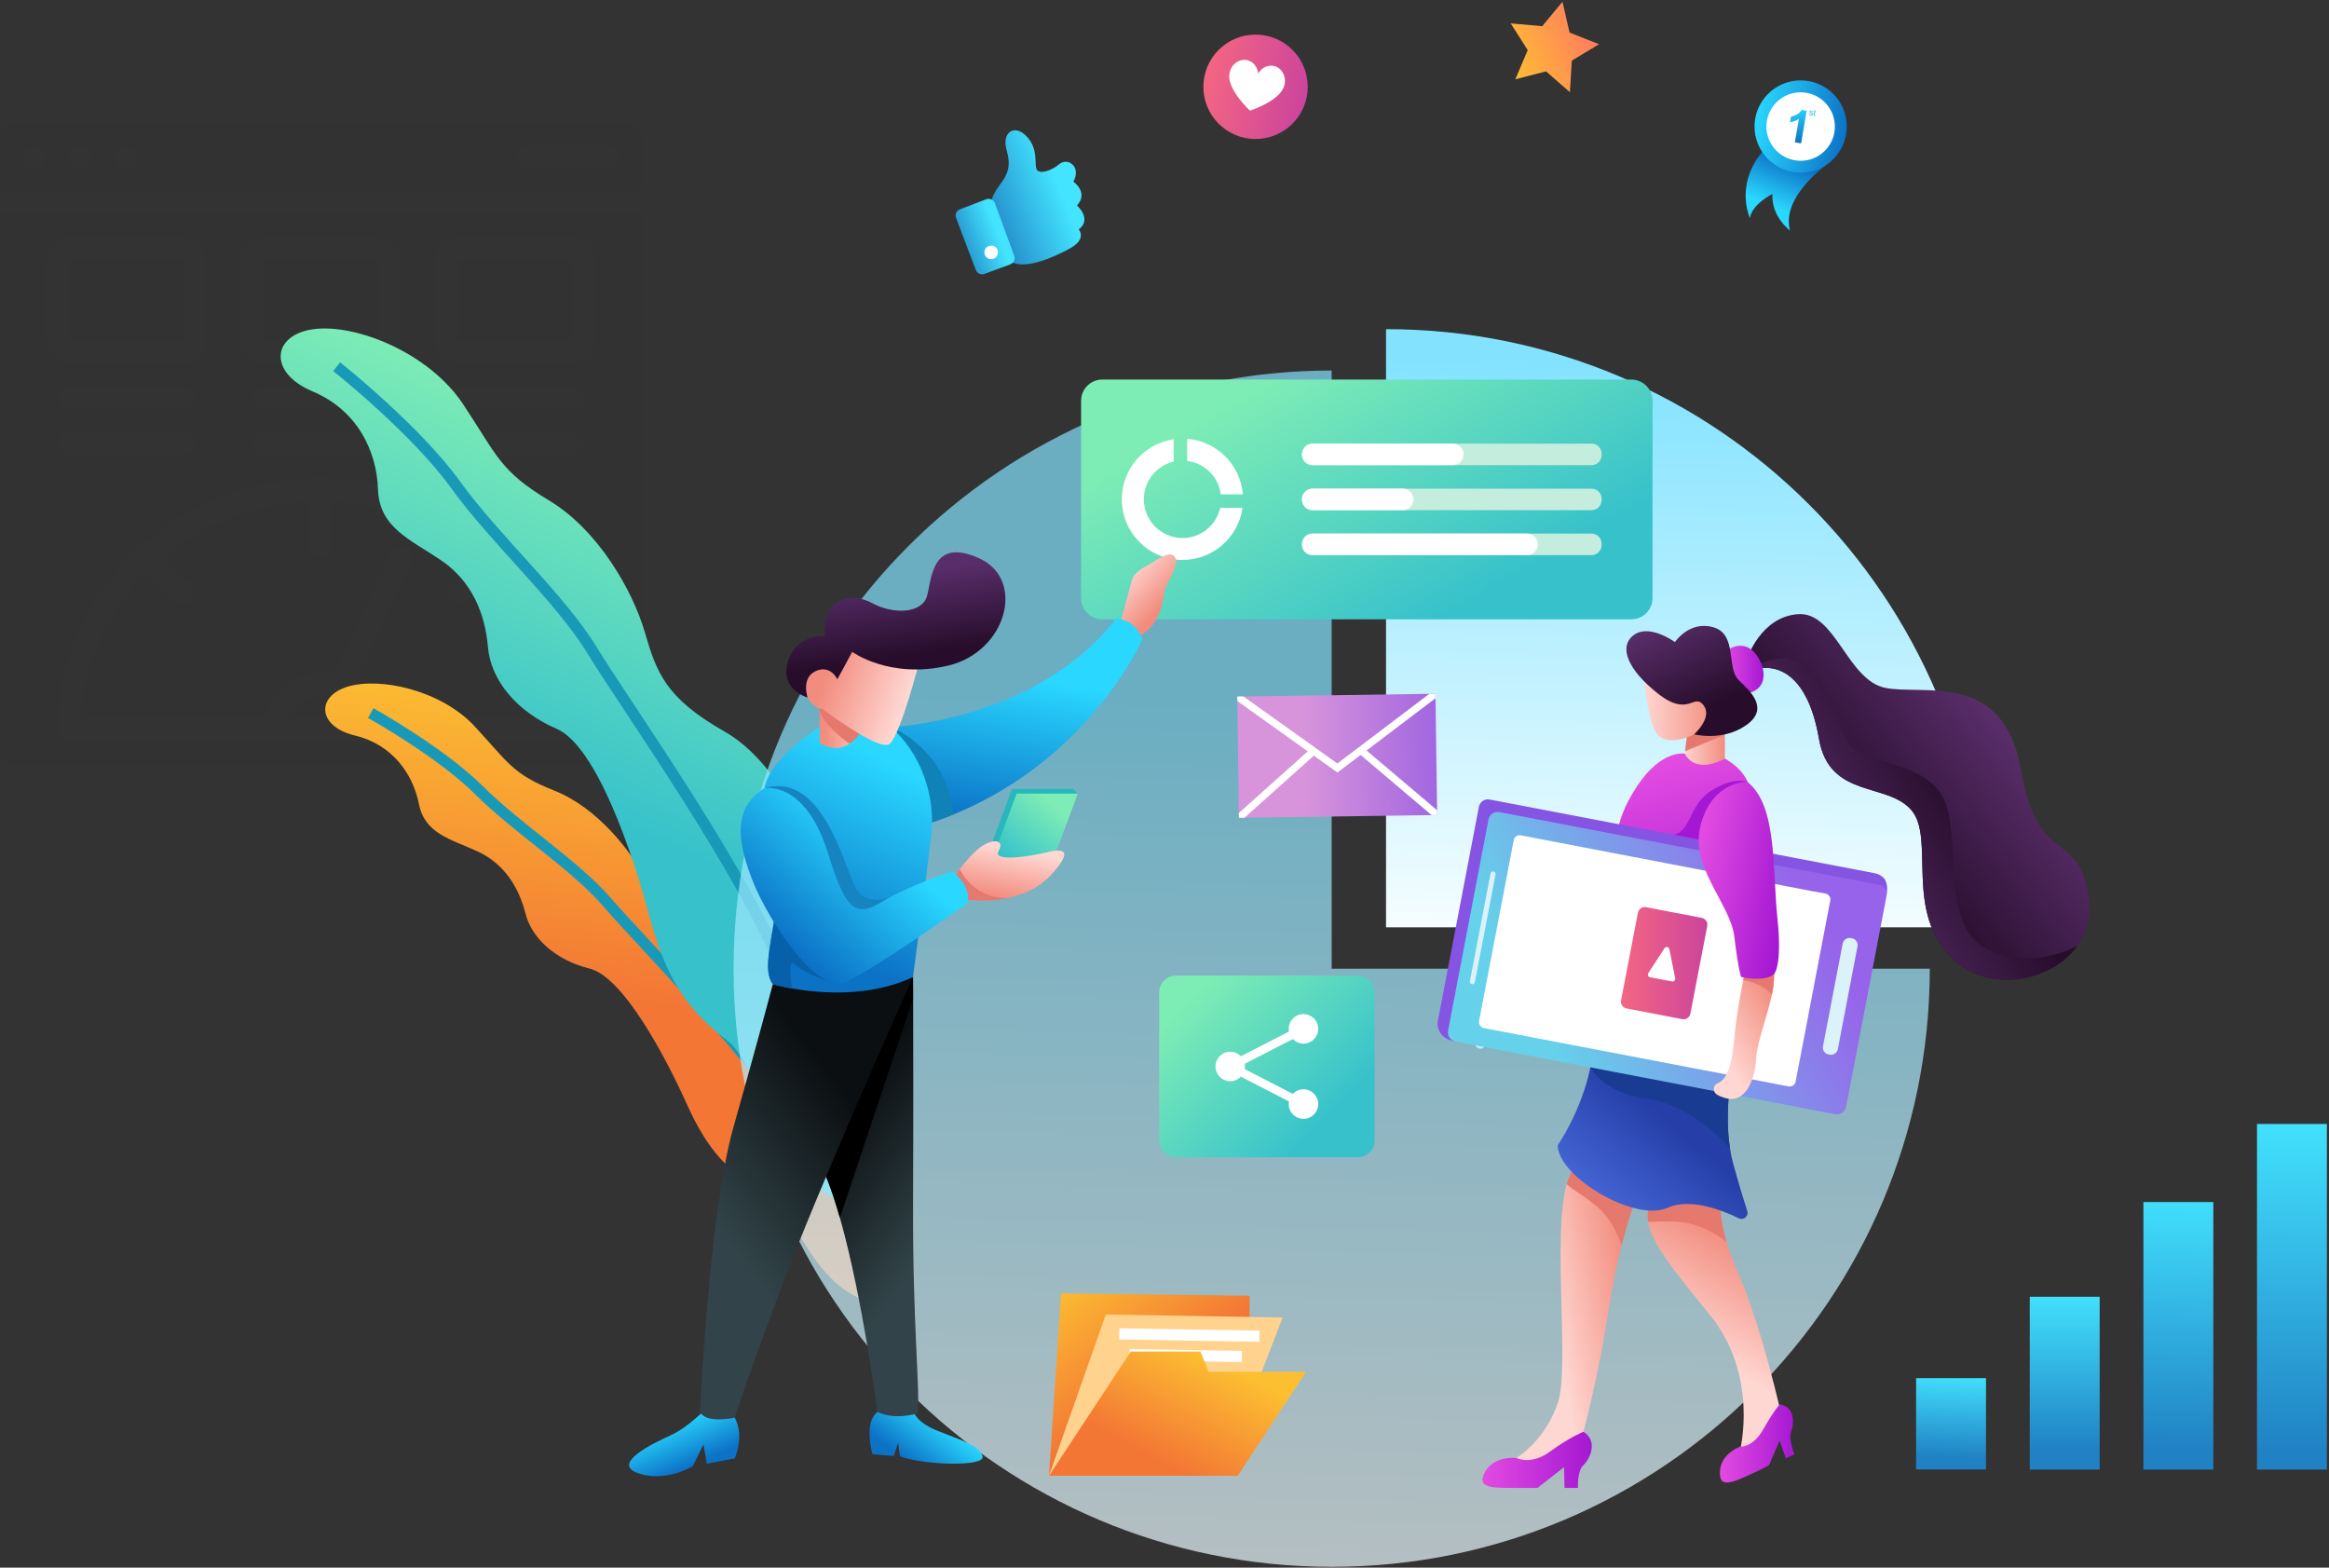 <svg width="835" height="562" viewBox="0 0 835 562" fill="none" xmlns="http://www.w3.org/2000/svg">
<rect x="0" y="0" width="835" height="562" fill="#333333" stroke="none"/>
<g opacity="0.03" clip-path="url(#clip0)">
<path d="M0 269.104C-0.164 271.573 1.648 273.733 4.107 274H225.893C228.368 273.761 230.195 271.583 230 269.104V76.857H0V269.104ZM205.357 265.786H24.643C22.375 265.786 20.536 263.947 20.536 261.679C20.536 211.929 62.926 171.321 115 171.321C166.984 171.321 209.465 211.851 209.465 261.679C209.465 263.947 207.626 265.786 205.357 265.786ZM24.643 154.893H65.715C67.983 154.893 69.822 156.732 69.822 159C69.822 161.268 67.983 163.107 65.715 163.107H24.643C22.375 163.107 20.536 161.268 20.536 159C20.536 156.732 22.375 154.893 24.643 154.893ZM20.536 142.571C20.536 140.303 22.375 138.464 24.643 138.464H65.715C67.983 138.464 69.822 140.303 69.822 142.571C69.822 144.84 67.983 146.679 65.715 146.679H24.643C22.375 146.679 20.536 144.84 20.536 142.571ZM94.465 154.893H135.536C137.804 154.893 139.643 156.732 139.643 159C139.643 161.268 137.804 163.107 135.536 163.107H94.465C92.196 163.107 90.358 161.268 90.358 159C90.358 156.732 92.196 154.893 94.465 154.893ZM90.358 142.571C90.358 140.303 92.196 138.464 94.465 138.464H135.536C137.804 138.464 139.643 140.303 139.643 142.571C139.643 144.84 137.804 146.679 135.536 146.679H94.465C92.196 146.679 90.358 144.84 90.358 142.571ZM205.357 163.107H164.286C162.018 163.107 160.179 161.268 160.179 159C160.179 156.732 162.018 154.893 164.286 154.893H205.357C207.626 154.893 209.465 156.732 209.465 159C209.465 161.268 207.626 163.107 205.357 163.107ZM205.357 146.679H164.286C162.018 146.679 160.179 144.84 160.179 142.571C160.179 140.303 162.018 138.464 164.286 138.464H205.357C207.626 138.464 209.465 140.303 209.465 142.571C209.465 144.84 207.626 146.679 205.357 146.679ZM156.072 93.286C156.072 88.749 159.749 85.072 164.286 85.072H205.357C209.894 85.072 213.572 88.749 213.572 93.286V122.036C213.572 126.572 209.894 130.25 205.357 130.25H164.286C159.749 130.25 156.072 126.572 156.072 122.036V93.286ZM86.25 93.286C86.25 88.749 89.928 85.072 94.465 85.072H135.536C140.073 85.072 143.75 88.749 143.75 93.286V122.036C143.75 126.572 140.073 130.25 135.536 130.25H94.465C89.928 130.25 86.25 126.572 86.25 122.036V93.286ZM16.429 93.286C16.429 88.749 20.107 85.072 24.643 85.072H65.715C70.251 85.072 73.929 88.749 73.929 93.286V122.036C73.929 126.572 70.251 130.25 65.715 130.25H24.643C20.107 130.25 16.429 126.572 16.429 122.036V93.286Z" fill="black"/>
<path d="M94.465 93.286H135.54V122.036H94.465V93.286Z" fill="black"/>
<path d="M24.643 93.286H65.718V122.036H24.643V93.286Z" fill="black"/>
<path d="M115 249.357C109.797 249.379 105.169 252.666 103.434 257.571H126.566C124.831 252.666 120.203 249.379 115 249.357Z" fill="black"/>
<path d="M164.285 93.286H205.361V122.036H164.285V93.286Z" fill="black"/>
<path d="M167.19 215.297C165.579 216.853 163.017 216.831 161.433 215.247C159.848 213.662 159.826 211.101 161.383 209.489L171.268 199.595C156.494 187.496 138.188 180.524 119.108 179.729V195.964C119.108 198.233 117.269 200.071 115.001 200.071C112.732 200.071 110.893 198.233 110.893 195.964V179.729C91.813 180.524 73.507 187.496 58.733 199.595L68.627 209.489C70.183 211.101 70.161 213.662 68.577 215.247C66.993 216.831 64.431 216.853 62.819 215.297L52.642 205.119C38.473 219.041 29.994 237.74 28.857 257.571H94.876C96.841 248.017 105.246 241.155 115.001 241.143C116.608 241.159 118.207 241.365 119.765 241.759L140.03 198.334C140.636 196.981 141.924 196.061 143.4 195.925C144.876 195.789 146.311 196.458 147.155 197.677C147.998 198.896 148.119 200.475 147.472 201.809L127.199 245.25C131.266 248.243 134.088 252.629 135.126 257.571H201.144C200.01 237.741 191.534 219.042 177.368 205.119L167.19 215.297Z" fill="black"/>
<path d="M225.892 44H4.106C1.647 44.267 -0.165 46.427 -0.001 48.896V68.643H229.999V48.896C230.164 46.427 228.352 44.267 225.892 44V44ZM12.321 60.429C10.053 60.429 8.214 58.59 8.214 56.321C8.214 54.053 10.053 52.214 12.321 52.214C14.589 52.214 16.428 54.053 16.428 56.321C16.428 58.59 14.589 60.429 12.321 60.429ZM28.749 60.429C26.481 60.429 24.642 58.59 24.642 56.321C24.642 54.053 26.481 52.214 28.749 52.214C31.018 52.214 32.856 54.053 32.856 56.321C32.856 58.59 31.018 60.429 28.749 60.429ZM45.178 60.429C42.91 60.429 41.071 58.59 41.071 56.321C41.071 54.053 42.91 52.214 45.178 52.214C47.446 52.214 49.285 54.053 49.285 56.321C49.285 58.59 47.446 60.429 45.178 60.429ZM217.678 60.429H188.928C186.66 60.429 184.821 58.59 184.821 56.321C184.821 54.053 186.66 52.214 188.928 52.214H217.678C219.946 52.214 221.785 54.053 221.785 56.321C221.785 58.59 219.946 60.429 217.678 60.429Z" fill="black"/>
</g>
<path d="M288.651 369.708C288.651 369.708 276.915 347.042 258.72 340.301C240.526 333.56 236.902 326.758 231.703 315.948C226.504 305.139 214.07 289.522 198.784 283.452C183.497 277.382 182.193 273.281 170.144 260.352C158.095 247.393 136.29 242.677 124.77 246.128C113.251 249.549 113.765 260.458 127.244 263.672C140.724 266.915 148.037 277.465 150.182 288.209C152.327 298.954 161.593 300.781 171.243 305.235C180.894 309.69 186.074 318.323 188.357 327.373C190.639 336.454 199.229 344.212 211.376 347.225C223.524 350.237 238.759 379.193 246.213 395.757C253.666 412.322 261.17 420.362 273.559 426.909C285.917 433.457 291.067 463.827 315.676 467.582L288.651 369.708Z" fill="url(#paint0_linear)"/>
<path d="M132.921 255.643C132.921 255.643 157.856 269.493 171.787 283.344C185.717 297.195 206.322 310.204 217.983 323.801C229.645 337.399 273.423 381.504 287.635 407.384" stroke="#1899B7" stroke-width="4" stroke-miterlimit="10"/>
<path d="M290.923 304.844C290.923 304.844 280.965 274.303 259.733 262.237C238.502 250.17 235.372 241.006 231.14 226.5C226.908 212.024 214.633 190.088 196.89 179.444C179.147 168.769 178.347 163.455 166.04 144.905C153.702 126.355 127.558 116.052 112.549 117.991C97.54 119.899 95.961 133.546 112.039 140.305C128.118 147.064 135.072 161.668 135.519 175.45C135.996 189.231 147.125 193.371 158.192 200.897C169.258 208.423 173.951 220.174 174.926 231.895C175.9 243.617 185.003 254.998 199.475 261.226C213.977 267.454 226.999 306.495 232.866 328.605C238.764 350.715 246.447 362.199 260.502 372.844C274.527 383.49 274.729 422.244 304.526 431.912L290.923 304.844Z" fill="url(#paint1_linear)"/>
<path d="M120.703 131.466C120.703 131.466 148.852 153.754 163.348 173.797C177.844 193.84 200.777 214.206 212.485 233.457C224.194 252.707 269.616 316.388 281.97 351.444" stroke="#1899B7" stroke-width="4" stroke-miterlimit="10"/>
<path d="M552.927 9.381L560.183 0.614L562.722 11.678L573.302 15.85L563.538 21.714L562.843 33.05L554.288 25.584L543.284 28.425L547.728 17.966L541.622 8.383L552.927 9.381Z" fill="url(#paint2_linear)"/>
<path d="M450.146 49.828C460.481 49.828 468.858 41.45 468.858 31.116C468.858 20.781 460.481 12.404 450.146 12.404C439.812 12.404 431.434 20.781 431.434 31.116C431.434 41.45 439.812 49.828 450.146 49.828Z" fill="url(#paint3_linear)"/>
<path d="M440.865 26.007C441.53 22.954 444.341 20.959 447.123 21.564C449.329 22.047 450.871 24.042 451.083 26.37C452.231 24.345 454.468 23.166 456.705 23.649C459.487 24.254 461.21 27.247 460.545 30.3C460.514 30.451 460.484 30.572 460.424 30.723C458.973 36.195 448.15 39.671 448.15 39.671C448.15 39.671 439.807 31.993 440.774 26.4C440.805 26.279 440.835 26.159 440.865 26.007Z" fill="white"/>
<path d="M656.433 57.869C656.433 57.869 638.265 70.022 641.772 82.657C641.772 82.657 634.97 77.67 635.454 69.538C635.454 69.538 628.078 73.196 627.413 78.183C627.413 78.183 621.095 65.064 633.882 52.126L656.433 57.869Z" fill="url(#paint4_linear)"/>
<path d="M645.581 61.889C654.713 61.889 662.117 54.486 662.117 45.354C662.117 36.221 654.713 28.818 645.581 28.818C636.449 28.818 629.045 36.221 629.045 45.354C629.045 54.486 636.449 61.889 645.581 61.889Z" fill="url(#paint5_linear)"/>
<path d="M654.251 54.047C659.044 49.254 659.044 41.483 654.251 36.691C649.458 31.898 641.687 31.898 636.894 36.691C632.101 41.483 632.101 49.254 636.894 54.047C641.687 58.84 649.458 58.84 654.251 54.047Z" fill="white"/>
<path d="M645.732 51.4L643.495 51.007L644.946 42.603C644.009 43.238 642.951 43.631 641.772 43.812L642.104 41.787C642.709 41.696 643.404 41.454 644.19 41.031C644.976 40.608 645.551 40.063 645.913 39.398L647.727 39.701L645.732 51.4Z" fill="url(#paint6_linear)"/>
<path d="M648.574 40.729H648.846C648.846 40.85 648.877 40.941 648.937 41.001C648.997 41.062 649.088 41.122 649.209 41.122C649.33 41.152 649.421 41.122 649.511 41.092C649.572 41.062 649.632 41.001 649.632 40.941C649.632 40.88 649.632 40.82 649.572 40.789C649.542 40.759 649.451 40.699 649.3 40.638C649.118 40.548 648.967 40.487 648.907 40.427C648.846 40.366 648.786 40.306 648.756 40.245C648.725 40.185 648.725 40.094 648.725 40.034C648.725 39.973 648.756 39.913 648.816 39.852C648.846 39.792 648.907 39.762 648.967 39.731C649.028 39.701 649.088 39.701 649.149 39.671C649.239 39.671 649.3 39.671 649.39 39.671C649.511 39.701 649.632 39.731 649.723 39.792C649.814 39.852 649.874 39.913 649.904 39.973C649.935 40.034 649.965 40.124 649.965 40.245H649.693C649.693 40.155 649.662 40.094 649.632 40.034C649.572 39.973 649.511 39.943 649.39 39.913C649.269 39.883 649.179 39.883 649.118 39.943C649.058 39.973 649.028 40.034 649.028 40.064C649.028 40.094 649.028 40.124 649.058 40.155C649.088 40.185 649.118 40.215 649.149 40.245C649.179 40.245 649.239 40.306 649.39 40.366C649.572 40.457 649.693 40.517 649.783 40.548C649.844 40.608 649.904 40.638 649.935 40.729C649.965 40.789 649.965 40.88 649.965 40.971C649.935 41.062 649.904 41.152 649.844 41.213C649.783 41.273 649.693 41.334 649.572 41.364C649.451 41.394 649.36 41.394 649.209 41.364C648.997 41.334 648.846 41.243 648.756 41.152C648.604 41.031 648.574 40.91 648.574 40.729Z" fill="url(#paint7_linear)"/>
<path d="M650.781 41.364V41.606C650.69 41.606 650.63 41.606 650.569 41.606C650.479 41.575 650.388 41.545 650.358 41.515C650.297 41.485 650.267 41.424 650.267 41.364C650.267 41.303 650.267 41.213 650.297 41.031L650.448 40.124L650.237 40.094L650.267 39.883L650.479 39.913L650.539 39.52L650.841 39.399L650.751 39.943L651.023 40.004L650.993 40.215L650.72 40.155L650.569 41.092C650.569 41.182 650.539 41.213 650.569 41.243C650.569 41.273 650.6 41.273 650.6 41.303C650.63 41.334 650.66 41.334 650.69 41.334C650.69 41.334 650.72 41.334 650.781 41.364Z" fill="url(#paint8_linear)"/>
<path d="M752.776 464.881H727.715V526.822H752.776V464.881Z" fill="url(#paint9_linear)"/>
<path d="M793.526 430.934H768.465V526.822H793.526V430.934Z" fill="url(#paint10_linear)"/>
<path d="M712.026 494.053H686.966V526.792H712.026V494.053Z" fill="url(#paint11_linear)"/>
<path d="M834.245 402.941H809.184V526.822H834.245V402.941Z" fill="url(#paint12_linear)"/>
<path d="M531.706 368.902C532.25 368.993 532.612 369.537 532.522 370.081C532.431 370.625 531.887 370.988 531.343 370.897C530.799 370.807 530.436 370.263 530.527 369.719C530.617 369.174 531.161 368.781 531.706 368.902Z" fill="#DCF2F9"/>
<path d="M531.071 372.258C532.068 372.439 532.733 373.407 532.552 374.434C532.37 375.432 531.403 376.097 530.375 375.916C529.378 375.734 528.713 374.767 528.894 373.739C529.075 372.742 530.073 372.076 531.071 372.258Z" fill="#DCF2F9"/>
<path d="M691.868 347.266C691.868 465.685 595.853 561.7 477.434 561.7C359.015 561.7 263 465.685 263 347.266C263 228.847 359.015 132.832 477.434 132.832V347.266H691.868Z" fill="url(#paint13_linear)" fill-opacity="0.7"/>
<path d="M711.357 332.434H496.923V118C615.342 118 711.357 214.015 711.357 332.434Z" fill="url(#paint14_linear)"/>
<path d="M355.194 73.256C355.194 73.256 355.225 70.535 358.368 66.394C361.482 62.252 362.51 59.532 360.847 53.607C359.185 47.652 363.507 44.175 368.072 48.891C372.607 53.607 370.581 59.502 371.821 60.953C373.06 62.404 376.809 61.285 379.832 58.806C382.854 56.328 387.812 59.804 384.819 65.124C384.819 65.124 390.442 68.994 386.119 73.649C386.119 73.649 391.682 78.516 386.754 82.234C386.754 82.234 389.838 85.59 383.64 89.036C377.443 92.452 366.863 97.047 362.026 93.54L355.194 73.256Z" fill="url(#paint15_linear)"/>
<path d="M344.13 75.04L353.562 71.442C354.832 70.959 356.222 71.593 356.706 72.863L363.629 91.696C364.082 92.936 363.447 94.326 362.208 94.779L352.927 98.195C351.688 98.649 350.297 98.014 349.844 96.775L342.77 78.153C342.286 76.914 342.891 75.523 344.13 75.04Z" fill="url(#paint16_linear)"/>
<path d="M357.764 90.064C357.975 91.394 357.099 92.634 355.769 92.875C354.439 93.087 353.199 92.21 352.957 90.88C352.746 89.55 353.622 88.311 354.952 88.069C356.283 87.827 357.522 88.734 357.764 90.064Z" fill="white"/>
<path d="M515.261 292.179L513.266 292.209L446.186 293.147L444.191 293.177L444.161 291.454L443.617 251.309L443.586 249.707L445.793 249.676L512.45 248.739L514.656 248.709V250.311L515.231 290.456L515.261 292.179Z" fill="url(#paint17_linear)"/>
<path d="M514.656 250.311L489.929 269.054L487.812 270.656L479.499 276.943L471.035 270.898L468.858 269.356L443.617 251.309L443.586 249.707L445.793 249.676L479.469 273.709L512.45 248.739L514.656 248.709V250.311Z" fill="white"/>
<path d="M471.821 270.202L471.035 270.898L446.186 293.147L444.191 293.177L444.161 291.454L468.858 269.356L470.067 268.268L471.821 270.202Z" fill="white"/>
<path d="M515.261 292.179L513.266 292.21L487.813 270.656L486.997 269.991L488.689 267.996L489.929 269.054L515.231 290.456L515.261 292.179Z" fill="white"/>
<path d="M587.268 428.062C587.268 428.062 584.517 434.017 581.373 446.532C579.801 452.759 578.138 460.589 576.657 470.111C572.183 498.859 565.774 520.353 565.774 520.353L551.536 525.945L541.47 523.98C541.47 523.98 553.199 518.388 558.489 503.031C562.933 490.184 556.433 443.569 561.693 424.404C562.721 420.655 564.202 417.965 566.319 416.756C579.438 421.29 587.268 428.062 587.268 428.062Z" fill="url(#paint18_linear)"/>
<path d="M587.268 428.062C587.268 428.062 584.517 434.017 581.373 446.532C580.708 444.809 579.015 439.126 574.481 434.38C570.067 429.754 562.873 426.066 561.694 424.434C562.722 420.686 564.203 417.995 566.319 416.786C579.439 421.29 587.268 428.062 587.268 428.062Z" fill="#E5796E"/>
<path d="M638.719 507.505L637.238 516.514L623.816 520.111C623.816 520.111 630.799 493.025 612.933 471.26C600.086 455.571 592.105 445.565 590.835 437.947C590.352 434.984 590.866 432.385 592.528 429.966C602.323 425.764 616.863 429.966 616.863 429.966C616.863 429.966 615.684 433.836 618.616 443.962C619.644 447.53 621.186 451.852 623.453 457.052C631.736 476.036 638.719 507.505 638.719 507.505Z" fill="url(#paint19_linear)"/>
<path d="M619.009 445.232C617.497 444.053 612.237 440.063 605.556 438.582C599.48 437.221 591.923 438.34 590.865 437.917C590.381 434.954 590.895 432.354 592.558 429.936C602.352 425.734 616.892 429.936 616.892 429.936C616.892 429.936 616.076 435.105 619.009 445.232Z" fill="#E5796E"/>
<path d="M623.362 436.737C616.983 433.624 605.798 429.392 597.848 432.989C586.149 438.309 558.489 421.834 558.489 410.528C558.489 410.528 566.893 398.557 570.188 382.656C570.732 379.996 571.155 377.215 571.336 374.374C582.219 372.137 621.306 381.629 621.306 381.629C621.306 381.629 618.011 397.288 620.218 411.556C620.49 413.34 620.853 415.093 621.306 416.816C623.422 424.615 625.206 430.359 626.415 434.077C627.05 435.921 625.145 437.614 623.362 436.737Z" fill="url(#paint20_linear)"/>
<path d="M620.218 411.556C620.218 411.556 606.766 396.078 590.774 393.993C574.813 391.907 570.188 382.656 570.188 382.656C570.732 379.996 571.155 377.215 571.337 374.374C582.219 372.137 621.306 381.629 621.306 381.629C621.306 381.629 618.011 397.288 620.218 411.556Z" fill="#193B91"/>
<path d="M618.405 260.045V271.925L609.88 280.299L603.471 274.434L604.106 269.325L605.134 261.405L618.405 260.045Z" fill="url(#paint21_linear)"/>
<path d="M618.405 260.045V263.4L604.106 269.325L605.134 261.405L618.405 260.045Z" fill="#E5796E"/>
<path d="M589.354 241.907C589.354 241.907 590.473 260.136 594.795 263.854C599.118 267.572 607.371 263.249 607.371 263.249L612.661 261.375L615.17 254.876L611.391 245.112L589.354 241.907Z" fill="url(#paint22_linear)"/>
<path d="M744.885 338.975C735.544 352.094 713.205 356.175 700.145 343.781C682.461 327.004 693.948 300.674 685.333 290.486C676.717 280.299 655.859 286.466 652.141 264.852C648.422 243.237 638.356 237.161 628.32 240.124L626.445 235.982C626.445 235.982 631.282 221.079 644.674 220.172C658.066 219.235 662.298 243.812 675.901 246.593C689.504 249.374 718.404 240.305 724.51 275.825C730.587 311.345 745.278 296.804 748.906 321.986C749.843 328.546 748.18 334.319 744.885 338.975Z" fill="url(#paint23_linear)"/>
<path d="M744.885 338.975C735.544 352.095 713.205 356.176 700.146 343.781C682.461 327.004 693.948 300.674 685.333 290.487C676.718 280.299 655.859 286.466 652.141 264.852C648.423 243.238 638.356 237.161 628.32 240.124C628.32 240.124 635.938 232.839 645.067 237.675C654.196 242.512 657.733 253.395 661.27 263.854C664.807 274.344 689.323 271.925 696.518 285.68C703.713 299.465 695.309 330.934 711.724 339.852C728.078 348.769 744.885 338.975 744.885 338.975Z" fill="url(#paint24_linear)"/>
<path d="M618.525 233.655C618.525 233.655 623.543 229.181 628.168 233.111C632.763 237.01 635.575 247.772 625.085 248.739C616.862 241.484 618.525 233.655 618.525 233.655Z" fill="url(#paint25_linear)"/>
<path d="M607.371 263.249C607.371 263.249 614.203 257.234 610.726 252.79C607.25 248.316 605.436 257.264 594.523 248.739C583.641 240.214 580.134 231.841 585.726 227.669C591.319 223.467 600.509 230.178 600.509 230.178C600.509 230.178 605.678 222.349 614.324 224.888C622.969 227.397 618.919 239.61 623.393 243.842C627.867 248.074 634.426 254.211 625.902 260.075C617.407 265.91 607.371 263.249 607.371 263.249Z" fill="url(#paint26_linear)"/>
<path d="M618.404 271.925C618.404 271.925 608.338 278.062 604.015 270.172C604.015 270.172 595.641 268.57 586.845 281.962C578.048 295.353 577.776 305.148 581.131 326.067C584.487 347.016 584.487 347.016 584.487 347.016C584.487 347.016 609.063 354.271 618.404 347.016C618.404 347.016 618.556 315.758 624.118 302.336C629.68 288.914 630.254 278.787 618.404 271.925Z" fill="url(#paint27_linear)"/>
<path d="M626.446 280.299C626.446 280.299 621.518 278.213 613.296 283.594C604.952 289.066 606.403 299.404 598.604 299.404C604.257 302.911 611.27 302.246 611.27 302.246L626.446 280.299Z" fill="#A518D3"/>
<path d="M676.415 320.504L650.962 319.235L522.304 373.195C521.609 373.467 518.858 372.923 517.256 371.32C515.714 369.779 515.14 367.783 515.533 365.879L530.224 289.216C530.557 287.463 532.28 286.284 534.033 286.617L672.243 313.068C673.453 313.31 675.206 314.126 675.962 315.637C677.02 317.693 676.415 320.504 676.415 320.504Z" fill="#8554E2"/>
<path d="M676.384 321.079L661.874 396.834C661.541 398.618 659.788 399.797 658.005 399.464L521.79 373.376C520.006 373.044 518.827 371.29 519.16 369.507L533.67 293.751C534.002 291.968 535.756 290.789 537.539 291.121L673.754 317.209C675.568 317.572 676.747 319.295 676.384 321.079Z" fill="url(#paint28_linear)"/>
<path d="M654.015 320.232L654.468 320.323C655.647 320.534 656.433 321.683 656.191 322.892L655.345 327.275L651.113 349.373L650.659 351.701L650.629 351.913L650.055 354.905L649.571 357.475L649.42 358.231L646.729 372.348L644.704 382.868L643.767 387.735C643.555 388.914 642.406 389.7 641.197 389.458L532.008 368.569C530.829 368.327 530.043 367.209 530.284 366L542.709 301.187C542.92 300.008 544.069 299.222 545.248 299.464L585.454 307.173L618.102 313.43L626.203 314.972L649.359 319.416L654.015 320.232Z" fill="white"/>
<path d="M665.955 339.277L658.912 376.097C658.64 377.457 657.34 378.364 655.979 378.092L655.586 378.032C654.226 377.759 653.319 376.46 653.591 375.099L660.635 338.28C660.907 336.919 662.207 336.012 663.567 336.284L663.96 336.345C665.32 336.587 666.227 337.917 665.955 339.277Z" fill="#DCF2F9"/>
<path d="M536.179 313.461L528.773 352.155C528.682 352.608 528.229 352.91 527.775 352.82L527.654 352.789C527.201 352.699 526.899 352.245 526.989 351.792L534.396 313.098C534.486 312.644 534.94 312.342 535.393 312.433L535.514 312.463C535.967 312.554 536.27 313.007 536.179 313.461Z" fill="#DCF2F9"/>
<path d="M612.086 331.961L606.04 363.4C605.768 364.761 604.468 365.637 603.138 365.365L583.156 361.526C581.796 361.254 580.919 359.954 581.191 358.624L587.237 327.185C587.509 325.825 588.809 324.948 590.139 325.22L610.121 329.059C611.451 329.331 612.358 330.631 612.086 331.961Z" fill="url(#paint29_linear)"/>
<path d="M599.48 351.852L591.59 350.341C590.925 350.22 590.593 349.434 590.955 348.86L596.759 339.942C597.243 339.216 598.331 339.428 598.513 340.274L600.599 350.704C600.719 351.369 600.145 351.973 599.48 351.852Z" fill="white"/>
<path d="M567.709 513.279C567.709 513.279 562.6 515.305 555.708 520.383C548.816 525.432 543.707 522.681 543.707 522.681C543.707 522.681 535.787 521.683 532.431 527.638C529.076 533.594 535.212 533.412 543.223 533.412C551.234 533.412 551.234 533.412 551.234 533.412L560.726 525.976L560.907 533.412H565.744C565.744 533.412 565.351 527.457 567.709 525.22C570.067 522.983 573.03 516.605 567.709 513.279Z" fill="url(#paint30_linear)"/>
<path d="M638.084 503.485C638.084 503.485 635.968 505.661 632.189 512.372C628.41 519.083 623.906 518.6 623.906 518.6C623.906 518.6 617.225 520.927 616.681 527.064C616.137 533.201 619.916 532.022 626.476 529.059C632.884 526.157 634.245 525.25 634.245 525.25L638.023 516.453L640.26 522.802L643.374 521.381C643.374 521.381 641.107 515.97 642.165 513.279C643.223 510.589 643.676 504.241 638.084 503.485Z" fill="url(#paint31_linear)"/>
<path d="M635.242 356.659C633.61 364.549 629.982 373.376 629.619 379.482C629.075 388.43 625.145 395.686 618.465 393.63C617.165 393.237 616.197 392.814 615.502 392.36C613.93 391.363 614.142 388.975 615.865 388.309C619.341 386.979 621.004 381.266 621.79 372.106C622.425 364.851 624.027 356.085 624.994 351.339C625.417 349.192 625.72 347.862 625.72 347.862C625.72 347.862 630.556 346.562 635.756 346.744C636.33 349.615 635.998 353.031 635.242 356.659Z" fill="url(#paint32_linear)"/>
<path d="M635.242 356.659C632.703 353.122 626.868 351.701 624.994 351.339C625.417 349.192 625.72 347.862 625.72 347.862C625.72 347.862 630.556 346.562 635.756 346.744C636.33 349.615 635.998 353.031 635.242 356.659Z" fill="#E5796E"/>
<path d="M626.446 280.299C626.446 280.299 614.354 279.755 609.88 295.202C605.406 310.65 620.309 323.679 621.79 335.771C623.272 347.863 624.209 350.251 624.209 350.251C624.209 350.251 632.22 352.155 635.938 349.344C635.938 349.344 639.112 346.744 637.238 329.06C635.394 311.375 637.238 288.673 626.446 280.299Z" fill="url(#paint33_linear)"/>
<path d="M584.879 136.073H395.188C391.017 136.073 387.601 139.459 387.601 143.661V214.429C387.601 218.6 390.986 222.016 395.188 222.016H584.879C589.051 222.016 592.467 218.631 592.467 214.429V143.631C592.437 139.459 589.051 136.073 584.879 136.073Z" fill="url(#paint34_linear)"/>
<path d="M570.611 166.757H470.4C468.404 166.757 466.802 165.155 466.802 163.159V162.645C466.802 160.65 468.404 159.048 470.4 159.048H570.611C572.606 159.048 574.208 160.65 574.208 162.645V163.159C574.208 165.155 572.606 166.757 570.611 166.757Z" fill="#C5EDDD"/>
<path d="M520.883 166.756H470.672C468.556 166.756 466.802 165.033 466.802 162.887C466.802 160.771 468.525 159.018 470.672 159.018H520.883C522.999 159.018 524.753 160.741 524.753 162.887C524.722 165.033 522.999 166.756 520.883 166.756Z" fill="white"/>
<path d="M570.611 182.899H470.4C468.405 182.899 466.803 181.297 466.803 179.302V178.788C466.803 176.793 468.405 175.191 470.4 175.191H570.611C572.607 175.191 574.209 176.793 574.209 178.788V179.302C574.209 181.297 572.607 182.899 570.611 182.899Z" fill="#C5EDDD"/>
<path d="M502.897 182.899H470.642C468.526 182.899 466.772 181.176 466.772 179.03C466.772 176.914 468.496 175.16 470.642 175.16H502.897C505.013 175.16 506.766 176.883 506.766 179.03C506.766 181.176 505.043 182.899 502.897 182.899Z" fill="white"/>
<path d="M570.611 199.012H470.4C468.405 199.012 466.803 197.41 466.803 195.414V194.901C466.803 192.905 468.405 191.303 470.4 191.303H570.611C572.607 191.303 574.209 192.905 574.209 194.901V195.414C574.209 197.41 572.607 199.012 570.611 199.012Z" fill="#C5EDDD"/>
<path d="M547.456 199.011H470.672C468.556 199.011 466.803 197.288 466.803 195.142C466.803 193.026 468.526 191.273 470.672 191.273H547.456C549.572 191.273 551.325 192.996 551.325 195.142C551.295 197.288 549.572 199.011 547.456 199.011Z" fill="white"/>
<path d="M437.48 182.082H445.46C443.979 192.632 434.91 200.734 423.937 200.734C411.936 200.734 402.202 191 402.202 178.999C402.202 168.056 410.273 159.017 420.793 157.475V165.486C414.656 166.907 410.092 172.409 410.092 178.999C410.092 186.647 416.289 192.874 423.967 192.874C430.557 192.874 436.059 188.249 437.48 182.082Z" fill="white"/>
<path d="M425.629 165.245V157.325C436.24 158.141 444.735 166.605 445.581 177.216H437.661C436.905 170.959 431.917 166.001 425.629 165.245Z" fill="white"/>
<path d="M486.754 414.882H421.67C418.314 414.882 415.594 412.161 415.594 408.805V355.813C415.594 352.457 418.314 349.737 421.67 349.737H486.754C490.11 349.737 492.831 352.457 492.831 355.813V408.805C492.831 412.161 490.11 414.882 486.754 414.882Z" fill="url(#paint35_linear)"/>
<path d="M467.316 390.516C465.805 390.516 464.475 391.151 463.507 392.149L446.276 383.292C446.337 382.989 446.367 382.657 446.367 382.324C446.367 381.992 446.337 381.659 446.276 381.357L463.507 372.499C464.475 373.497 465.805 374.132 467.316 374.132C470.248 374.132 472.606 371.774 472.606 368.842C472.606 365.909 470.248 363.552 467.316 363.552C464.384 363.552 462.026 365.909 462.026 368.842C462.026 369.174 462.056 369.507 462.117 369.809L444.886 378.666C443.918 377.669 442.588 377.034 441.077 377.034C438.145 377.034 435.787 379.392 435.787 382.324C435.787 385.256 438.145 387.614 441.077 387.614C442.588 387.614 443.918 386.98 444.886 385.982L462.117 394.839C462.056 395.142 462.026 395.474 462.026 395.807C462.026 398.739 464.384 401.097 467.316 401.097C470.248 401.097 472.606 398.739 472.606 395.807C472.606 392.874 470.248 390.516 467.316 390.516Z" fill="white"/>
<path d="M401.628 223.376C401.628 223.376 404.318 213.703 405.165 210.347C406.041 206.992 406.041 205.692 411.12 202.82C416.229 199.979 419.403 197.046 421.307 199.888C423.212 202.73 417.771 208.866 417.347 212.675C416.924 216.484 415.262 225.1 408.097 228.062C403.956 225.644 401.628 223.376 401.628 223.376Z" fill="url(#paint36_linear)"/>
<path d="M354.016 306.568L362.843 282.838H384.76L386.422 284.501L376.749 304.362L371.912 309.803L354.016 306.568Z" fill="#26B8BC"/>
<path d="M355.679 308.231L364.476 284.501H386.423L378.382 306.024L373.545 311.435L355.679 308.231Z" fill="url(#paint37_linear)"/>
<path d="M377.414 313.008C373 318.026 367.256 320.746 361.029 321.986C355.981 322.983 350.66 322.983 345.461 322.469C341.138 318.147 341.501 315.033 341.501 315.033C341.501 315.033 342.528 313.521 344.07 311.557C346.186 308.836 349.27 305.208 351.93 303.425C356.585 300.311 360.243 301.339 358.006 305.118C355.769 308.927 368.284 307.264 375.388 305.541C382.432 303.788 383.913 305.601 377.414 313.008Z" fill="url(#paint38_linear)"/>
<path d="M361.059 321.986C356.011 322.983 350.691 322.983 345.491 322.469C341.168 318.146 341.531 315.033 341.531 315.033C341.531 315.033 342.559 313.521 344.1 311.556C345.34 314.277 350.358 322.076 361.059 321.986Z" fill="#E5796E"/>
<path d="M261.695 504.542L263.418 508.23C263.418 508.23 267.045 513.853 263.418 522.831L253.412 524.736L252.203 517.844L248.394 525.613C248.394 525.613 238.509 531.719 228.563 528.061C219.373 524.706 233.521 517.692 240.262 514.639C247.003 511.586 253.563 504.542 253.563 504.542H261.695Z" fill="url(#paint39_linear)"/>
<path d="M327.324 504.996C327.324 504.996 327.142 509.41 336.362 513.037C345.552 516.665 351.266 518.358 352.293 522.106C353.321 525.855 331.435 525.341 322.638 522.106L322.003 517.179L320.462 521.985L312.813 521.32C312.813 521.32 309.458 509.924 314.627 506.175C319.524 503.455 327.324 504.996 327.324 504.996Z" fill="url(#paint40_linear)"/>
<path d="M328.986 506.689C328.986 506.689 320.945 509.289 314.597 506.175C314.597 506.175 309.276 465.365 301.145 436.586C298.575 427.548 295.764 419.718 292.71 414.7C296.066 386.707 327.354 350.25 327.354 350.25C327.354 350.25 327.354 353.062 327.384 358.08C327.414 371.079 327.475 398.86 327.354 431.024C327.172 475.583 330.014 499.162 328.986 506.689Z" fill="url(#paint41_linear)"/>
<path d="M327.353 358.08L301.114 436.586C298.544 427.548 295.733 419.718 292.68 414.7C296.035 386.707 327.323 350.25 327.323 350.25C327.323 350.25 327.353 353.062 327.353 358.08Z" fill="black"/>
<path d="M327.323 350.251C327.323 350.251 293.466 425.553 279.228 463.914C264.99 502.276 263.418 508.231 263.418 508.231C263.418 508.231 253.049 510.559 250.993 506.145C250.993 506.145 254.107 435.408 262.904 404.301C271.701 373.195 277.082 352.82 277.082 352.82L284.155 347.802L327.323 350.251Z" fill="url(#paint42_linear)"/>
<path d="M409.548 229.181C409.548 229.181 394.886 262.977 357.039 284.561C352.383 287.222 347.365 289.7 341.984 291.907C338.054 293.509 333.883 294.991 329.56 296.291L319.373 260.65C319.373 260.65 371.458 258.715 400.207 221.684C400.237 221.653 406.978 221.925 409.548 229.181Z" fill="url(#paint43_linear)"/>
<path d="M342.015 291.907C338.085 293.509 333.913 294.991 329.59 296.29L319.403 260.65C319.403 260.65 330.467 264.761 337.238 276.853C339.959 281.75 341.38 288.159 342.015 291.907Z" fill="#0F83B7"/>
<path d="M312.813 262.524L308.732 268.479L304.862 274.072L293.829 271.139V250.946L312.813 262.524Z" fill="url(#paint44_linear)"/>
<path d="M312.813 262.524L308.732 268.479H307.371C307.371 268.479 297.003 262.524 293.798 254.906V250.946L312.813 262.524Z" fill="#E5796E"/>
<path d="M333.883 299.132C332.342 313.128 327.323 350.25 327.323 350.25C311.755 357.687 293.617 356.054 283.944 354.362C279.651 353.606 277.052 352.85 277.052 352.85C273.787 348.255 275.873 340.728 277.837 328.243C278.17 326.157 278.472 323.951 278.775 321.593C280.86 304.997 271.338 290.335 274.633 280.511C277.928 270.716 293.799 260.619 293.799 260.619V266.303C304.047 272.681 309.73 260.619 309.73 260.619C309.73 260.619 313.418 261.043 319.373 260.619C330.014 269.809 335.455 285.136 333.883 299.132Z" fill="url(#paint45_linear)"/>
<path d="M319.403 321.502C319.403 321.502 310.244 325.764 306.374 317.542C302.475 309.319 294.222 276.43 274.18 282.596C281.949 300.341 300.6 328.243 300.6 328.243L310.999 330.752L319.403 321.502Z" fill="#1684C1"/>
<path d="M297.94 352.094C297.94 352.094 289.022 349.434 285.002 345.776C282.009 343.056 283.974 354.362 283.974 354.362C279.681 353.606 277.082 352.85 277.082 352.85C273.817 348.255 275.903 340.728 277.868 328.243L285.969 329.483L297.94 352.094Z" fill="#0761AA"/>
<path d="M289.506 250.069L286.393 243.842L291.562 234.864L307.977 230.722L329.561 237.282C329.561 237.282 323.001 263.008 319.01 266.635C316.169 269.205 302.414 259.713 294.706 254.029C294.736 254.06 292.106 254.392 289.506 250.069Z" fill="url(#paint46_linear)"/>
<path d="M300.208 243.54L305.528 233.685C305.528 233.685 319.041 243.57 339.96 238.612C360.848 233.655 367.952 207.748 351.024 200.13C334.095 192.542 334.095 207.204 332.372 213.612C330.649 219.991 320.28 220.353 312.692 216.212C305.105 212.071 294.373 214.308 295.764 228.122C295.764 228.122 286.604 226.974 282.977 235.892C278.472 246.956 289.537 250.069 289.537 250.069C289.537 250.069 287.118 242.995 292.469 240.577C297.789 238.159 300.208 243.54 300.208 243.54Z" fill="url(#paint47_linear)"/>
<path d="M273.938 282.627C273.938 282.627 288.811 279.271 297.094 306.629C303.684 328.334 307.704 328.395 316.773 322.953C325.842 317.512 341.38 312.343 341.38 312.343C341.38 312.343 348.544 317.451 346.821 323.83C346.821 323.83 313.992 347.167 303.291 352.004C292.589 356.841 275.298 329.271 270.129 316.484C264.99 303.697 261.846 290.154 273.938 282.627Z" fill="url(#paint48_linear)"/>
<path d="M376.083 529.059L380.406 463.642L448 464.519V511.042L376.083 529.059Z" fill="url(#paint49_linear)"/>
<path d="M376.083 529.059L396.458 471.26L459.849 472.318L442.014 518.6L376.083 529.059Z" fill="#FFD38D"/>
<path d="M401.294 478.183L451.536 479.029" stroke="white" stroke-width="4" stroke-miterlimit="10"/>
<path d="M405.013 485.619L445.249 486.284" stroke="white" stroke-width="4" stroke-miterlimit="10"/>
<path d="M376.083 529.059H443.737L468.284 491.786H433.308L430.406 484.531H405.406L376.083 529.059Z" fill="url(#paint50_linear)"/>
<defs>
<linearGradient id="paint0_linear" x1="227.139" y1="246.212" x2="216.369" y2="357.962" gradientUnits="userSpaceOnUse">
<stop stop-color="#FCBF31"/>
<stop offset="1" stop-color="#F37635"/>
</linearGradient>
<linearGradient id="paint1_linear" x1="250.108" y1="166.407" x2="198.904" y2="287.643" gradientUnits="userSpaceOnUse">
<stop stop-color="#7EEDB5"/>
<stop offset="1" stop-color="#36C1CB"/>
</linearGradient>
<linearGradient id="paint2_linear" x1="541.863" y1="25.044" x2="571.882" y2="12.491" gradientUnits="userSpaceOnUse">
<stop stop-color="#FFBD33"/>
<stop offset="1" stop-color="#FF7B60"/>
</linearGradient>
<linearGradient id="paint3_linear" x1="431.766" y1="27.521" x2="468.499" y2="34.727" gradientUnits="userSpaceOnUse">
<stop stop-color="#F46682"/>
<stop offset="1" stop-color="#CC449C"/>
</linearGradient>
<linearGradient id="paint4_linear" x1="635.716" y1="74.07" x2="642.645" y2="58.112" gradientUnits="userSpaceOnUse">
<stop stop-color="#29D7FF"/>
<stop offset="1" stop-color="#0C72C6"/>
</linearGradient>
<linearGradient id="paint5_linear" x1="629.29" y1="42.574" x2="661.895" y2="48.158" gradientUnits="userSpaceOnUse">
<stop stop-color="#29D7FF"/>
<stop offset="1" stop-color="#0C72C6"/>
</linearGradient>
<linearGradient id="paint6_linear" x1="644.443" y1="38.624" x2="645.725" y2="51.11" gradientUnits="userSpaceOnUse">
<stop stop-color="#29D7FF"/>
<stop offset="1" stop-color="#0C72C6"/>
</linearGradient>
<linearGradient id="paint7_linear" x1="649.11" y1="39.02" x2="649.96" y2="47.301" gradientUnits="userSpaceOnUse">
<stop stop-color="#29D7FF"/>
<stop offset="1" stop-color="#0C72C6"/>
</linearGradient>
<linearGradient id="paint8_linear" x1="650.436" y1="38.884" x2="651.286" y2="47.165" gradientUnits="userSpaceOnUse">
<stop stop-color="#29D7FF"/>
<stop offset="1" stop-color="#0C72C6"/>
</linearGradient>
<linearGradient id="paint9_linear" x1="740.246" y1="462.73" x2="740.246" y2="519.45" gradientUnits="userSpaceOnUse">
<stop stop-color="#43E4FF"/>
<stop offset="1" stop-color="#2082C4"/>
</linearGradient>
<linearGradient id="paint10_linear" x1="782.404" y1="425.583" x2="779.912" y2="519.206" gradientUnits="userSpaceOnUse">
<stop stop-color="#43E4FF"/>
<stop offset="1" stop-color="#2082C4"/>
</linearGradient>
<linearGradient id="paint11_linear" x1="700.225" y1="492.032" x2="699.038" y2="522.408" gradientUnits="userSpaceOnUse">
<stop stop-color="#43E4FF"/>
<stop offset="1" stop-color="#2082C4"/>
</linearGradient>
<linearGradient id="paint12_linear" x1="821.919" y1="399.362" x2="821.563" y2="519.682" gradientUnits="userSpaceOnUse">
<stop stop-color="#43E4FF"/>
<stop offset="1" stop-color="#2082C4"/>
</linearGradient>
<linearGradient id="paint13_linear" x1="470.124" y1="610.867" x2="480.099" y2="251.745" gradientUnits="userSpaceOnUse">
<stop stop-color="#FDFFFF"/>
<stop offset="1" stop-color="#83E3FF"/>
</linearGradient>
<linearGradient id="paint14_linear" x1="601.288" y1="348.374" x2="606.276" y2="132.236" gradientUnits="userSpaceOnUse">
<stop stop-color="#FDFFFF"/>
<stop offset="1" stop-color="#83E3FF"/>
</linearGradient>
<linearGradient id="paint15_linear" x1="379.185" y1="65.822" x2="351.588" y2="76.89" gradientUnits="userSpaceOnUse">
<stop stop-color="#43E4FF"/>
<stop offset="1" stop-color="#2082C4"/>
</linearGradient>
<linearGradient id="paint16_linear" x1="357.574" y1="83.207" x2="341.931" y2="89.257" gradientUnits="userSpaceOnUse">
<stop stop-color="#43E4FF"/>
<stop offset="1" stop-color="#2082C4"/>
</linearGradient>
<linearGradient id="paint17_linear" x1="467.488" y1="271.089" x2="543.993" y2="270.145" gradientUnits="userSpaceOnUse">
<stop stop-color="#D794DB"/>
<stop offset="1" stop-color="#824AE3"/>
</linearGradient>
<linearGradient id="paint18_linear" x1="555.758" y1="472.032" x2="586.747" y2="465.751" gradientUnits="userSpaceOnUse">
<stop stop-color="#FFD7D2"/>
<stop offset="1" stop-color="#F28C7E"/>
</linearGradient>
<linearGradient id="paint19_linear" x1="608.438" y1="483.941" x2="629.662" y2="448.709" gradientUnits="userSpaceOnUse">
<stop stop-color="#FFD7D2"/>
<stop offset="1" stop-color="#F28C7E"/>
</linearGradient>
<linearGradient id="paint20_linear" x1="574.435" y1="433.794" x2="599.934" y2="403.829" gradientUnits="userSpaceOnUse">
<stop stop-color="#4667D7"/>
<stop offset="1" stop-color="#263FA8"/>
</linearGradient>
<linearGradient id="paint21_linear" x1="603.462" y1="270.17" x2="618.396" y2="270.17" gradientUnits="userSpaceOnUse">
<stop stop-color="#FFD7D2"/>
<stop offset="1" stop-color="#F28C7E"/>
</linearGradient>
<linearGradient id="paint22_linear" x1="589.362" y1="253.638" x2="615.186" y2="253.638" gradientUnits="userSpaceOnUse">
<stop stop-color="#FFD7D2"/>
<stop offset="1" stop-color="#F28C7E"/>
</linearGradient>
<linearGradient id="paint23_linear" x1="716.196" y1="260.253" x2="667.619" y2="300.455" gradientUnits="userSpaceOnUse">
<stop stop-color="#582D69"/>
<stop offset="1" stop-color="#270D2B"/>
</linearGradient>
<linearGradient id="paint24_linear" x1="649.702" y1="313.385" x2="699.955" y2="282.396" gradientUnits="userSpaceOnUse">
<stop stop-color="#582D69"/>
<stop offset="1" stop-color="#270D2B"/>
</linearGradient>
<linearGradient id="paint25_linear" x1="618.396" y1="240.124" x2="632.286" y2="240.124" gradientUnits="userSpaceOnUse">
<stop stop-color="#E24BE1"/>
<stop offset="1" stop-color="#A518D3"/>
</linearGradient>
<linearGradient id="paint26_linear" x1="596.922" y1="223.199" x2="611.718" y2="253.909" gradientUnits="userSpaceOnUse">
<stop stop-color="#582D69"/>
<stop offset="1" stop-color="#270D2B"/>
</linearGradient>
<linearGradient id="paint27_linear" x1="593.019" y1="275.485" x2="613.678" y2="338.301" gradientUnits="userSpaceOnUse">
<stop stop-color="#E24BE1"/>
<stop offset="1" stop-color="#A518D3"/>
</linearGradient>
<linearGradient id="paint28_linear" x1="553.142" y1="368.878" x2="647.382" y2="319.116" gradientUnits="userSpaceOnUse">
<stop stop-color="#65D1EA"/>
<stop offset="1" stop-color="#9763EA"/>
</linearGradient>
<linearGradient id="paint29_linear" x1="581.133" y1="345.303" x2="612.129" y2="345.303" gradientUnits="userSpaceOnUse">
<stop stop-color="#F46682"/>
<stop offset="1" stop-color="#CC449C"/>
</linearGradient>
<linearGradient id="paint30_linear" x1="531.522" y1="523.351" x2="570.685" y2="523.351" gradientUnits="userSpaceOnUse">
<stop stop-color="#E24BE1"/>
<stop offset="1" stop-color="#A518D3"/>
</linearGradient>
<linearGradient id="paint31_linear" x1="616.672" y1="517.495" x2="643.464" y2="517.495" gradientUnits="userSpaceOnUse">
<stop stop-color="#E24BE1"/>
<stop offset="1" stop-color="#A518D3"/>
</linearGradient>
<linearGradient id="paint32_linear" x1="615.662" y1="375.981" x2="639.672" y2="361.463" gradientUnits="userSpaceOnUse">
<stop stop-color="#FFD7D2"/>
<stop offset="1" stop-color="#F28C7E"/>
</linearGradient>
<linearGradient id="paint33_linear" x1="607.981" y1="312.189" x2="640.924" y2="318.051" gradientUnits="userSpaceOnUse">
<stop stop-color="#E24BE1"/>
<stop offset="1" stop-color="#A518D3"/>
</linearGradient>
<linearGradient id="paint34_linear" x1="462.607" y1="131.047" x2="515.466" y2="223.55" gradientUnits="userSpaceOnUse">
<stop stop-color="#7EEDB5"/>
<stop offset="1" stop-color="#36C1CB"/>
</linearGradient>
<linearGradient id="paint35_linear" x1="427.949" y1="356.267" x2="474.977" y2="402.907" gradientUnits="userSpaceOnUse">
<stop stop-color="#7EEDB5"/>
<stop offset="1" stop-color="#36C1CB"/>
</linearGradient>
<linearGradient id="paint36_linear" x1="403.757" y1="204.476" x2="416.972" y2="216.654" gradientUnits="userSpaceOnUse">
<stop stop-color="#FFD7D2"/>
<stop offset="1" stop-color="#F28C7E"/>
</linearGradient>
<linearGradient id="paint37_linear" x1="377.442" y1="288.091" x2="360.47" y2="308.302" gradientUnits="userSpaceOnUse">
<stop stop-color="#7EEDB5"/>
<stop offset="1" stop-color="#36C1CB"/>
</linearGradient>
<linearGradient id="paint38_linear" x1="362.828" y1="304.441" x2="359.2" y2="322.233" gradientUnits="userSpaceOnUse">
<stop stop-color="#FFD7D2"/>
<stop offset="1" stop-color="#F28C7E"/>
</linearGradient>
<linearGradient id="paint39_linear" x1="241.185" y1="509.364" x2="248.268" y2="525.429" gradientUnits="userSpaceOnUse">
<stop stop-color="#29D7FF"/>
<stop offset="1" stop-color="#0C72C6"/>
</linearGradient>
<linearGradient id="paint40_linear" x1="337.216" y1="509.171" x2="325.987" y2="524.199" gradientUnits="userSpaceOnUse">
<stop stop-color="#29D7FF"/>
<stop offset="1" stop-color="#0C72C6"/>
</linearGradient>
<linearGradient id="paint41_linear" x1="337.812" y1="440.16" x2="295.059" y2="409.844" gradientUnits="userSpaceOnUse">
<stop stop-color="#324449"/>
<stop offset="1" stop-color="#0B0F11"/>
</linearGradient>
<linearGradient id="paint42_linear" x1="257.355" y1="440.381" x2="309.825" y2="400.348" gradientUnits="userSpaceOnUse">
<stop stop-color="#324449"/>
<stop offset="1" stop-color="#0B0F11"/>
</linearGradient>
<linearGradient id="paint43_linear" x1="364.823" y1="242.835" x2="355.884" y2="295.692" gradientUnits="userSpaceOnUse">
<stop stop-color="#29D7FF"/>
<stop offset="1" stop-color="#0C72C6"/>
</linearGradient>
<linearGradient id="paint44_linear" x1="311.356" y1="262.512" x2="295.938" y2="262.512" gradientUnits="userSpaceOnUse">
<stop stop-color="#FFD7D2"/>
<stop offset="1" stop-color="#F28C7E"/>
</linearGradient>
<linearGradient id="paint45_linear" x1="320.728" y1="274.516" x2="290.411" y2="337.093" gradientUnits="userSpaceOnUse">
<stop stop-color="#29D7FF"/>
<stop offset="1" stop-color="#0C72C6"/>
</linearGradient>
<linearGradient id="paint46_linear" x1="324.247" y1="252.633" x2="296.09" y2="242.269" gradientUnits="userSpaceOnUse">
<stop stop-color="#FFD7D2"/>
<stop offset="1" stop-color="#F28C7E"/>
</linearGradient>
<linearGradient id="paint47_linear" x1="318.162" y1="206.62" x2="322.308" y2="235.467" gradientUnits="userSpaceOnUse">
<stop stop-color="#582D69"/>
<stop offset="1" stop-color="#270D2B"/>
</linearGradient>
<linearGradient id="paint48_linear" x1="312.946" y1="299.72" x2="280.298" y2="336.643" gradientUnits="userSpaceOnUse">
<stop stop-color="#29D7FF"/>
<stop offset="1" stop-color="#0C72C6"/>
</linearGradient>
<linearGradient id="paint49_linear" x1="382.128" y1="458.209" x2="412.314" y2="497.138" gradientUnits="userSpaceOnUse">
<stop stop-color="#FCBF31"/>
<stop offset="1" stop-color="#F37635"/>
</linearGradient>
<linearGradient id="paint50_linear" x1="434.585" y1="486.676" x2="415.225" y2="523.732" gradientUnits="userSpaceOnUse">
<stop stop-color="#FCBF31"/>
<stop offset="1" stop-color="#F37635"/>
</linearGradient>
<clipPath id="clip0">
<rect width="230" height="230" fill="white" transform="translate(0 44)"/>
</clipPath>
</defs>
</svg>
